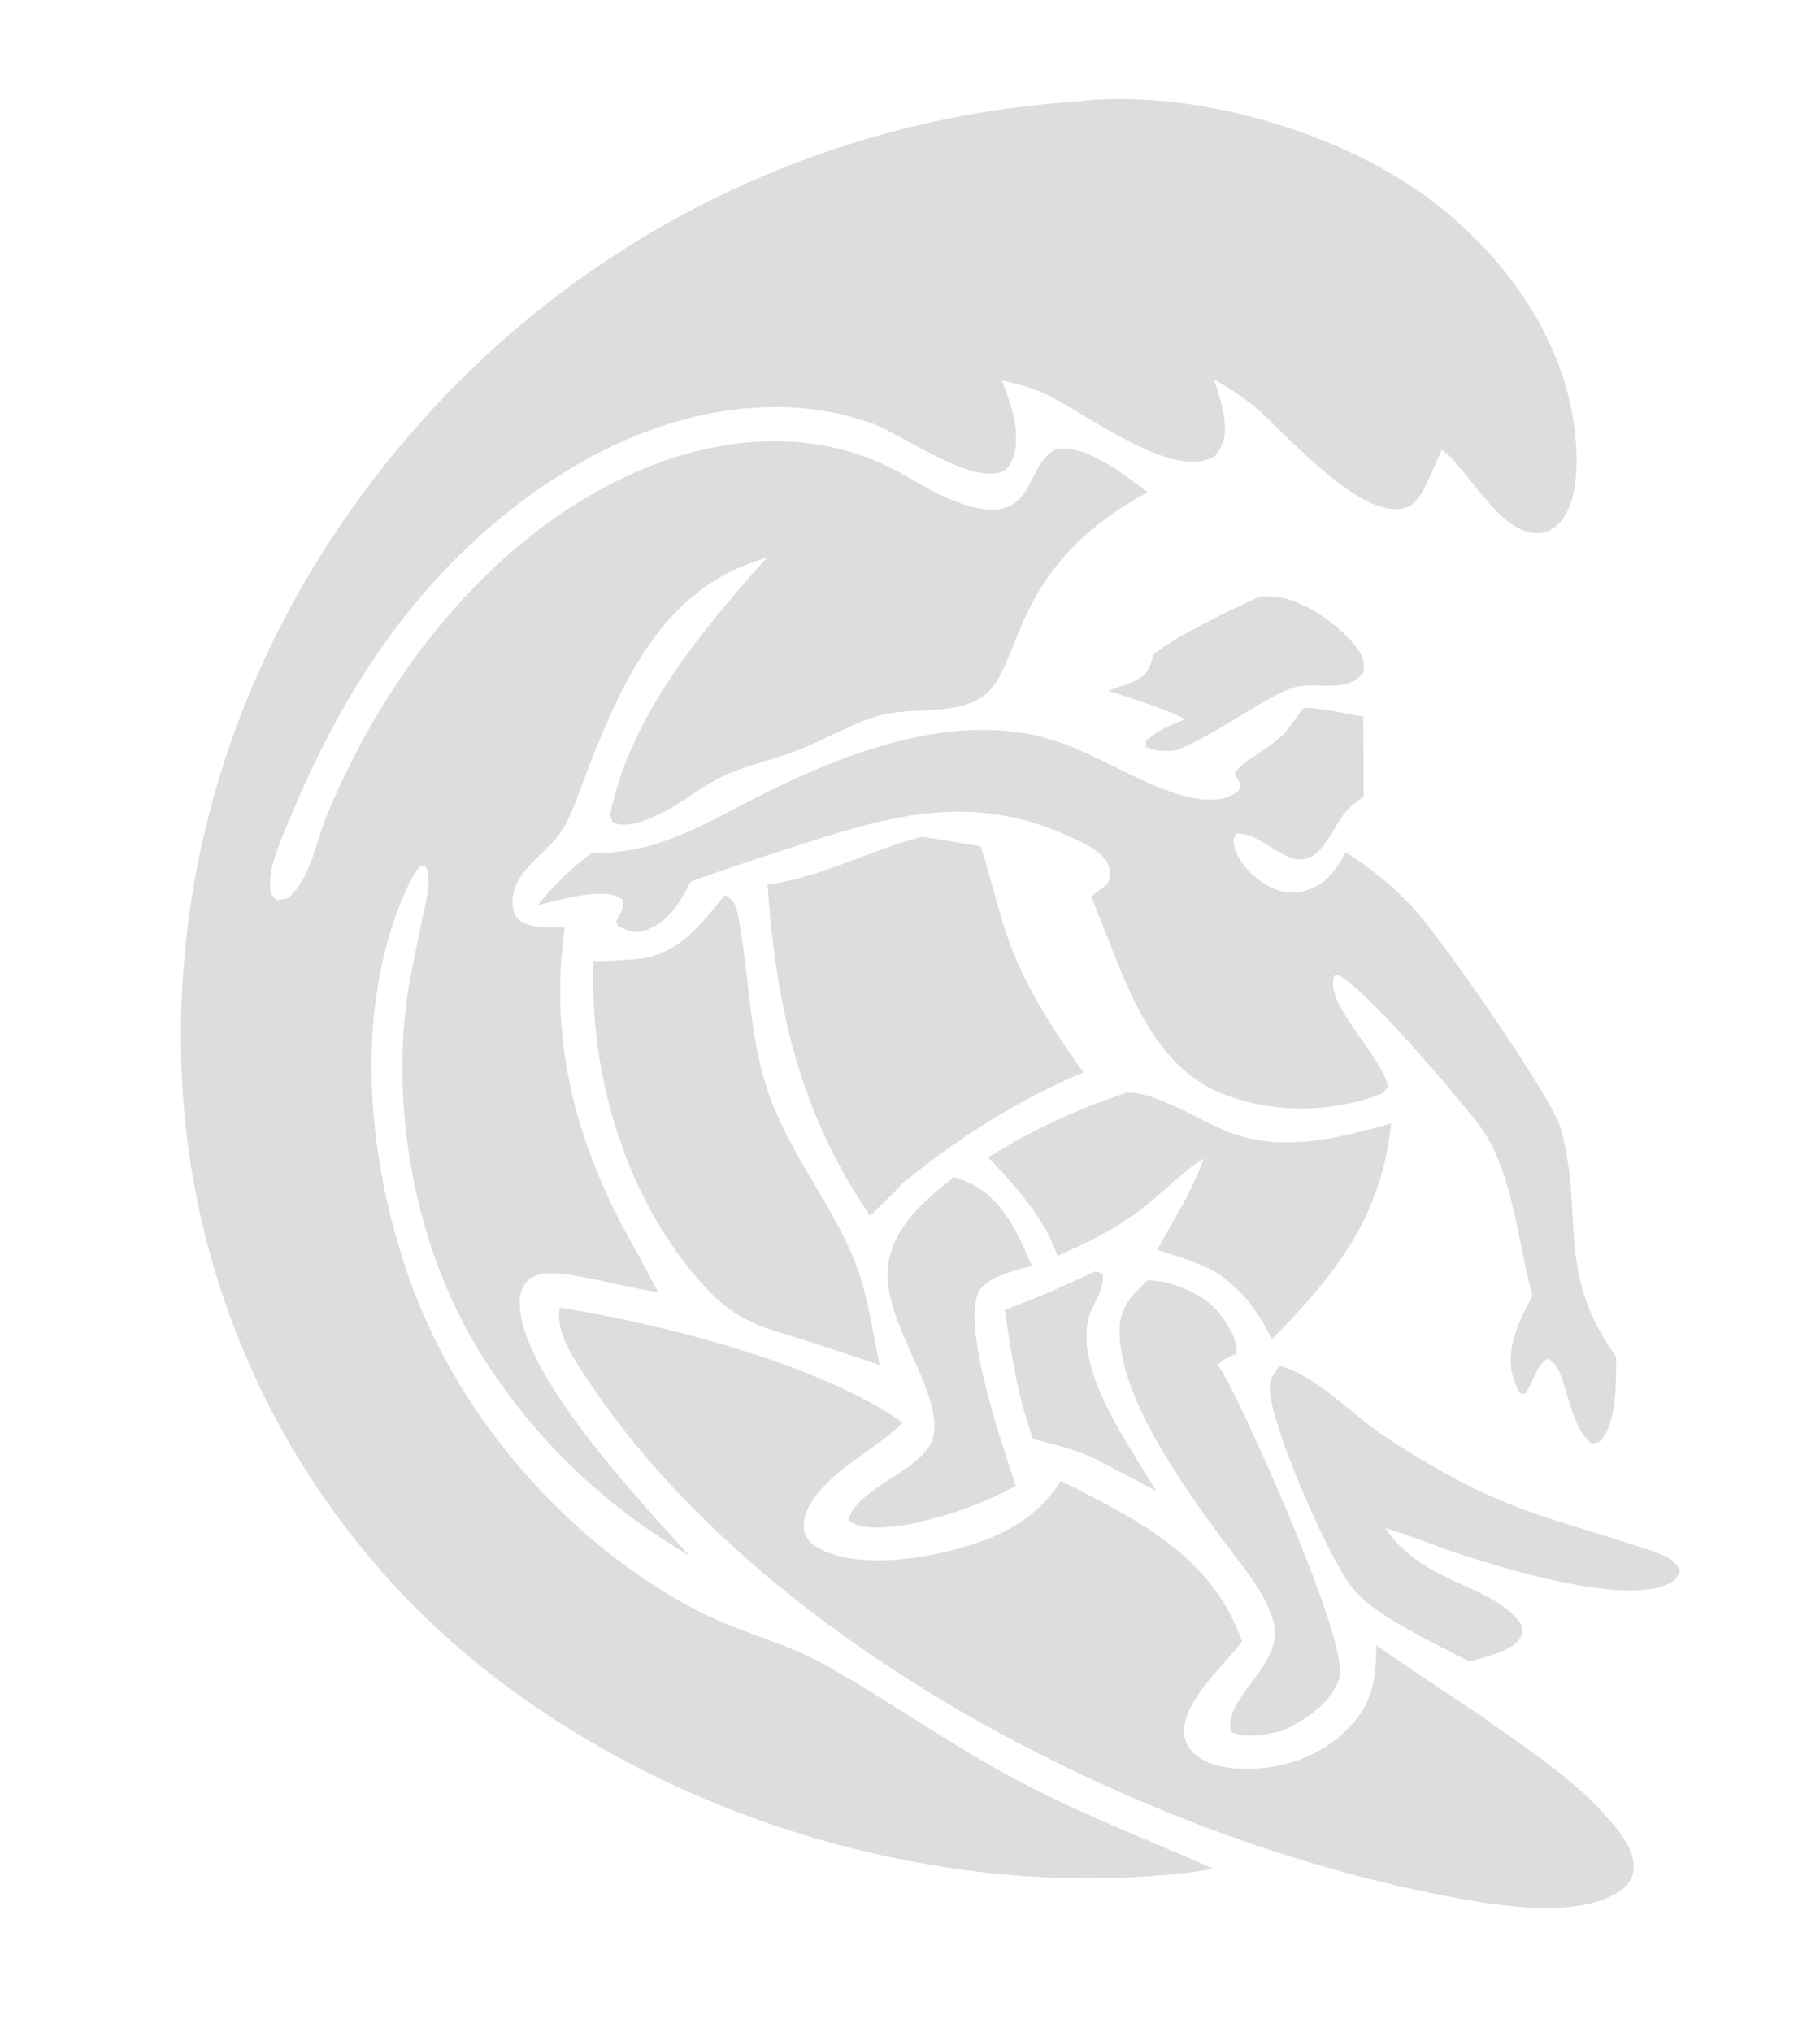 <svg xmlns="http://www.w3.org/2000/svg" xmlns:xlink="http://www.w3.org/1999/xlink" xmlns:serif="http://www.serif.com/" width="100%" height="100%" viewBox="0 0 636 710" xml:space="preserve" style="fill-rule:evenodd;clip-rule:evenodd;stroke-linejoin:round;stroke-miterlimit:2;">    <g transform="matrix(1,0,0,1,-760,-530)">        <g>            <g transform="matrix(1.572,0,0,1.572,670.345,74.483)">                <path d="M295.799,312.394C321.121,309.249 353.679,318.533 374.168,333.529C390.325,345.355 403.829,363.384 406.836,383.548C407.787,389.924 408.377,400.25 404.041,405.637C402.772,407.213 401.001,408.211 398.958,408.265C390.658,408.485 384.216,395.347 378.309,390.371L377.539,389.734C376.611,391.857 375.669,393.974 374.712,396.085C373.616,398.474 372.144,401.852 369.393,402.662C359.656,405.529 343.296,386.533 336.309,380.504C333.37,377.968 330.225,375.975 326.858,374.057C327.878,377.125 329.113,380.685 329.308,383.917C329.488,386.919 329.022,388.86 327.079,391.165C317.985,396.852 298.428,381.653 289.908,377.575C286.633,376.008 283.281,375.108 279.749,374.327C281.071,377.817 282.557,381.717 282.841,385.452C283.088,388.702 282.843,391.655 280.627,394.205C273.869,398.367 257.798,386.338 250.607,383.785C248.896,383.189 247.164,382.667 245.409,382.219C243.654,381.771 241.883,381.399 240.096,381.103C238.309,380.807 236.513,380.588 234.707,380.445C232.902,380.302 231.093,380.237 229.282,380.249C202.098,380.275 176.56,395.588 157.868,414.448C141.816,430.646 130.227,450.398 121.616,471.39C119.74,475.964 116.855,481.827 117.076,486.834C117.153,488.591 117.33,488.709 118.639,489.851L120.96,489.457C125.837,485.643 127.274,476.982 129.525,471.442C142.574,439.323 167.127,407.862 199.717,394.126C216.618,387.002 235.916,385.136 252.969,392.779C258.471,395.245 263.436,398.897 269.065,401.091C288.057,408.49 284.102,393.085 291.898,389.571C298.773,388.565 306.878,395.361 312.204,399.168C280.881,415.921 284.549,438.229 275.497,444.592C269.237,448.992 259.138,446.749 251.965,448.973C245.93,450.844 240.329,454.198 234.449,456.497C228.73,458.733 222.536,459.91 217.031,462.664C212.272,465.045 208.197,468.65 203.349,470.854C200.331,472.225 196.551,473.87 193.29,472.623L192.623,471.018C197.087,448.785 212.89,430.178 227.462,413.758C222.731,415.108 218.307,417.097 214.25,419.898C200.732,429.231 193.735,445.31 187.961,460.112C186.233,464.54 184.723,469.413 182.444,473.571C179.455,479.022 171.784,482.634 171.028,489.099C170.858,490.556 171.042,492.693 172.019,493.817C174.214,496.342 179.507,495.856 182.542,495.948C178.858,522.861 185.71,545.945 199.151,569.102L203.36,576.995C197.941,576.201 192.654,574.773 187.276,573.762C184.087,573.163 177.458,571.835 174.729,574.097C173.152,575.403 172.651,576.98 172.575,578.987C171.991,594.557 199.871,624.048 210.297,635.597C191.96,624.759 177.586,611.336 165.742,593.563C150.907,571.303 144.554,542.48 147,515.939C147.668,508.684 149.413,501.545 150.825,494.41C151.474,491.132 153.335,484.898 151.478,482.123L150.33,482.386C148.91,484.141 148,486.02 147.091,488.075C134.979,515.473 138.89,550.84 149.545,578.055C160.979,607.26 184.902,633.919 212.863,648.192C221.911,652.81 231.849,654.956 240.766,660.017C254.649,667.897 267.666,677.116 281.749,684.726C296.338,692.611 311.658,698.529 326.813,705.153C322.141,706.013 317.395,706.47 312.658,706.806C258.432,710.648 199.494,691.229 158.438,655.575C157.341,654.617 156.257,653.646 155.184,652.661C154.111,651.677 153.05,650.68 152.002,649.669C150.953,648.658 149.917,647.635 148.894,646.6C147.87,645.564 146.859,644.516 145.861,643.456C144.864,642.395 143.879,641.323 142.907,640.238C141.935,639.153 140.977,638.057 140.032,636.95C139.087,635.842 138.156,634.723 137.238,633.592C136.321,632.461 135.417,631.319 134.527,630.166C133.638,629.013 132.762,627.85 131.901,626.676C131.04,625.502 130.193,624.317 129.361,623.122C128.528,621.927 127.711,620.723 126.908,619.508C126.105,618.293 125.317,617.068 124.544,615.834C123.771,614.6 123.013,613.357 122.271,612.104C121.528,610.851 120.801,609.59 120.089,608.32C119.377,607.049 118.681,605.77 118.001,604.483C117.32,603.196 116.655,601.9 116.006,600.596C115.357,599.293 114.725,597.981 114.108,596.662C113.491,595.343 112.891,594.016 112.306,592.682C111.721,591.349 111.153,590.008 110.602,588.66C110.05,587.313 109.515,585.958 108.996,584.597C108.478,583.236 107.976,581.87 107.491,580.497C107.006,579.124 106.537,577.745 106.086,576.36C105.634,574.975 105.199,573.586 104.782,572.191C104.365,570.796 103.964,569.396 103.581,567.991C103.198,566.586 102.831,565.176 102.482,563.762C102.133,562.349 101.802,560.931 101.488,559.509C101.173,558.087 100.876,556.661 100.597,555.232C100.318,553.803 100.056,552.37 99.811,550.935C99.567,549.499 99.34,548.06 99.131,546.619C98.921,545.178 98.73,543.735 98.556,542.289C98.382,540.843 98.225,539.395 98.087,537.945C97.948,536.496 97.827,535.045 97.724,533.592C93.927,478.91 113.094,426.47 148.981,385.432C150.13,384.107 151.295,382.797 152.476,381.501C153.657,380.205 154.854,378.924 156.067,377.657C157.28,376.391 158.509,375.14 159.752,373.903C160.996,372.667 162.255,371.447 163.529,370.242C164.802,369.037 166.091,367.847 167.394,366.674C168.697,365.501 170.015,364.344 171.346,363.203C172.678,362.062 174.024,360.938 175.383,359.83C176.742,358.723 178.115,357.632 179.502,356.558C180.888,355.485 182.287,354.428 183.7,353.389C185.112,352.35 186.537,351.328 187.975,350.324C189.412,349.32 190.862,348.334 192.324,347.366C193.786,346.398 195.26,345.448 196.745,344.516C198.23,343.584 199.727,342.671 201.234,341.776C202.742,340.881 204.261,340.004 205.79,339.147C207.319,338.29 208.859,337.451 210.41,336.632C211.96,335.813 213.52,335.012 215.09,334.231C216.66,333.45 218.239,332.689 219.828,331.947C221.416,331.205 223.013,330.483 224.62,329.78C226.227,329.077 227.842,328.395 229.465,327.732C231.088,327.069 232.72,326.427 234.359,325.804C235.998,325.181 237.644,324.579 239.298,323.998C240.952,323.416 242.613,322.854 244.281,322.313C245.949,321.772 247.623,321.252 249.304,320.753C250.985,320.253 252.671,319.774 254.364,319.317C256.056,318.859 257.754,318.422 259.457,318.006C261.16,317.59 262.869,317.195 264.582,316.821C266.295,316.447 268.012,316.094 269.734,315.763C271.455,315.431 273.181,315.121 274.911,314.832C276.64,314.543 278.373,314.276 280.109,314.029C281.844,313.783 283.583,313.558 285.325,313.355C287.066,313.152 288.81,312.97 290.556,312.81C292.302,312.65 294.05,312.511 295.799,312.394Z" style="fill:rgb(221,221,221);fill-rule:nonzero;"></path>            </g>            <g transform="matrix(1.572,0,0,1.572,670.345,74.483)">                <path d="M181.49,580.45C203.493,583.873 239.689,593.017 257.722,606.041C251.916,611.64 244.056,615.355 238.953,621.53C237.175,623.683 235.3,626.884 235.741,629.756C235.994,631.404 237.055,632.705 238.448,633.564C245.672,638.021 258.327,636.76 266.191,634.95C277.124,632.433 286.704,628.66 292.858,618.937C309.8,627.529 326.298,635.439 333.151,654.609C329.156,659.964 320.527,667.309 320.268,674.298C320.195,676.263 320.871,677.922 322.257,679.31C325.1,682.156 329.788,682.883 333.644,682.944C342.036,683.078 350.485,680.198 356.489,674.211C362.107,668.609 363.002,663.065 362.957,655.421C370.526,660.863 378.449,665.905 386.188,671.108C396.317,678.409 408.165,685.948 416.018,695.728C418.153,698.387 420.751,702.256 420.12,705.824C419.755,707.89 418.305,709.375 416.586,710.452C406.492,716.778 386.469,712.843 375.348,710.593C308.507,697.072 226.176,654.707 187.711,596.527C184.766,592.071 180.356,585.946 181.49,580.45Z" style="fill:rgb(221,221,221);fill-rule:nonzero;"></path>            </g>            <g transform="matrix(1.572,0,0,1.572,670.345,74.483)">                <path d="M346.987,447.034C351.344,447.255 355.781,448.32 360.078,449.088C360.151,454.995 360.178,460.902 360.158,466.809C359.586,467.216 359.045,467.64 358.485,468.062C354.846,470.799 353.875,474.368 351.172,477.812C344.637,486.134 338.447,474.338 331.764,475.118C331.168,476.468 331.101,476.798 331.498,478.248C332.423,481.623 335.795,484.927 338.799,486.607C341.394,488.059 344.297,488.674 347.182,487.763C351.956,486.257 353.906,483.316 356.183,479.209C361.881,482.818 366.85,486.846 371.41,491.833C377.412,498.397 402.158,533.804 403.986,540.585C409.347,560.465 402.614,572.114 416.322,591.434C416.243,596.858 416.573,604.743 413.309,609.425C412.559,610.501 412.282,610.375 411.005,610.642C407.282,608.498 405.721,600.354 404.336,596.43C403.646,594.476 402.942,592.679 401.017,591.754C398.649,593.117 397.622,597.312 396.083,599.631L394.924,599.447C394.399,598.477 393.865,597.475 393.521,596.423C391.408,589.96 394.734,583.29 397.701,577.742C394.257,565.662 393.547,550.51 386.053,540.153C382.234,534.875 358.738,507.133 353.885,506.354C350.403,511.979 364.561,524.676 365.587,531.41L364.427,532.742C353.255,537.244 339.977,537.322 328.771,532.888C311.478,526.045 306.306,504.699 299.585,489.083C300.844,488.114 302.094,487.135 303.336,486.146C303.767,484.505 304.076,483.803 303.458,482.139C302.41,479.321 298.47,477.418 295.886,476.206C274.59,466.212 257.677,470.199 236.515,477.028C227.8,479.769 219.139,482.669 210.531,485.73C208.345,490.197 205.44,494.975 200.402,496.595C198.25,497.288 196.841,496.827 194.89,495.816C194.149,495.432 194.293,495.28 194.052,494.528C194.898,492.961 195.64,491.807 195.577,489.99C195.413,489.837 195.267,489.663 195.085,489.532C191.203,486.736 180.984,489.987 176.57,490.973C180.187,486.495 183.92,482.757 188.601,479.379C202.464,479.575 211.818,473.91 223.813,467.732C243.911,457.379 269.901,446.919 292.463,454.722C301.455,457.832 309.512,463.371 318.616,466.199C322.665,467.457 327.406,468.44 331.32,466.284C332.553,465.605 332.457,465.51 332.861,464.172L331.444,461.784C332.156,460.667 332.812,460.051 333.871,459.254C336.434,457.326 339.583,455.59 341.902,453.402C343.744,451.665 345.219,448.981 346.987,447.034Z" style="fill:rgb(221,221,221);fill-rule:nonzero;"></path>            </g>            <g transform="matrix(1.572,0,0,1.572,670.345,74.483)">                <path d="M261.993,475.786C266.341,476.412 270.676,477.177 275.012,477.881C277.179,484.376 278.611,491.089 280.817,497.552C284.675,508.851 291.034,518.451 297.86,528.136C283.332,534.251 270.226,542.579 258.017,552.504L250.476,560.038C234.821,537.19 229.51,513.659 227.664,486.396C240.013,484.679 250.151,478.779 261.993,475.786Z" style="fill:rgb(221,221,221);fill-rule:nonzero;"></path>            </g>            <g transform="matrix(1.572,0,0,1.572,670.345,74.483)">                <path d="M218.126,488.761C218.307,488.845 218.497,488.911 218.668,489.013C220.719,490.233 220.943,492.466 221.337,494.605C223.715,507.509 223.481,520.151 227.881,532.768C232.443,545.849 241.077,556.281 246.479,568.761C249.78,576.388 250.878,585.107 252.572,593.22C245.345,590.697 238.072,588.316 230.753,586.078C223.563,584.029 218.668,581.236 213.571,575.644C196.183,556.565 187.972,528.744 188.946,503.385C192.268,503.399 195.582,503.242 198.888,502.914C207.969,501.934 212.767,495.326 218.126,488.761Z" style="fill:rgb(221,221,221);fill-rule:nonzero;"></path>            </g>            <g transform="matrix(1.572,0,0,1.572,670.345,74.483)">                <path d="M307.557,532.617C311.043,532.595 314.154,533.986 317.317,535.311C321.55,537.084 325.471,539.497 329.729,541.226C341.756,546.106 354.357,542.856 366.291,539.484C364.04,560.494 353.979,572.95 339.754,587.511C336.602,581.102 333.55,576.937 327.689,572.776C323.502,570.354 318.833,569.062 314.251,567.6C317.85,560.973 322.175,554.464 324.569,547.287C320.106,550.124 316.497,553.825 312.446,557.175C306.077,562.442 299.599,565.647 292.104,568.913C288.894,560.084 283.042,553.703 276.694,547.029C281.531,544.019 286.531,541.309 291.694,538.898C296.856,536.487 302.144,534.394 307.557,532.617Z" style="fill:rgb(221,221,221);fill-rule:nonzero;"></path>            </g>            <g transform="matrix(1.572,0,0,1.572,670.345,74.483)">                <path d="M341.476,593.364C349.465,595.45 357.48,604.07 364.42,608.746C370.435,612.795 376.663,616.486 383.104,619.818C396.369,626.649 409.665,629.519 423.571,634.298C426.352,635.253 429.202,636.152 430.529,638.916C429.822,640.428 429.672,640.925 428.183,641.701C417.91,647.053 388.495,637.599 377.747,633.942C373.563,632.215 369.293,630.812 364.996,629.397C373.249,641.968 388.643,641.642 395.154,650.759C395.348,651.923 395.676,652.463 395.134,653.569C393.501,656.897 386.981,658.096 383.64,659.109C376.551,655.362 368.769,651.775 362.285,647.034C360.044,645.396 358.211,643.689 356.652,641.374C351.485,633.7 340.403,608.478 339.352,599.475C339.035,596.763 339.849,595.464 341.476,593.364Z" style="fill:rgb(221,221,221);fill-rule:nonzero;"></path>            </g>            <g transform="matrix(1.572,0,0,1.572,670.345,74.483)">                <path d="M312.207,574.332C312.926,574.362 313.641,574.407 314.354,574.509C319.325,575.222 325.376,577.958 328.376,582.055C330.109,584.422 332.306,587.748 331.88,590.724C330.288,591.362 328.898,591.782 327.794,593.174C328.485,594.234 329.131,595.321 329.732,596.435C334.879,606.015 357.305,655.442 354.705,663.017C352.805,668.553 347.045,672.143 342.032,674.512C341.57,674.646 341.416,674.701 340.886,674.798C337.941,675.338 333.143,676.323 330.601,674.581C329.031,666.647 342.922,659.885 340.043,649.932C338.04,643.007 332.013,636.469 327.837,630.712C319.536,619.269 305.423,599.62 305.936,584.973C306.108,580.064 308.853,577.46 312.207,574.332Z" style="fill:rgb(221,221,221);fill-rule:nonzero;"></path>            </g>            <g transform="matrix(1.572,0,0,1.572,670.345,74.483)">                <path d="M269.085,551.449C269.903,551.682 270.671,551.954 271.464,552.265C279.583,555.452 283.224,563.588 286.387,571.1C286.252,571.139 286.117,571.176 285.982,571.217C282.667,572.224 276.086,573.618 274.509,577.119C270.855,585.23 280.093,611.641 282.815,620.028C275.621,624.05 267.701,626.703 259.687,628.488C258.532,628.697 257.372,628.862 256.205,628.985C252.814,629.327 248.326,629.88 245.593,627.626C246.943,622.452 255.421,618.624 259.573,615.35C261.35,613.949 263.558,612.026 264.289,609.818C267.549,599.97 252.717,583.479 254.457,570.937C255.63,562.479 262.709,556.345 269.085,551.449Z" style="fill:rgb(221,221,221);fill-rule:nonzero;"></path>            </g>            <g transform="matrix(1.572,0,0,1.572,670.345,74.483)">                <path d="M336.956,422.451C338.552,422.334 340.22,422.375 341.806,422.622C347.605,423.526 355.971,429.62 359.154,434.504C360.24,436.172 360.401,437.379 360.054,439.296C357.083,443.617 350.392,441.582 345.689,442.325C340.332,443.172 326.886,453.471 318.411,456.547C315.919,456.785 314.071,456.861 311.813,455.644C311.653,455.558 311.497,455.463 311.34,455.373L312.164,456.283L311.663,454.623C314.107,452.104 317.384,450.969 320.549,449.608C315.129,446.918 309.057,445.236 303.333,443.287C305.561,442.52 308.407,441.746 310.422,440.503C312.175,439.421 312.674,437.945 313.177,436.029C313.229,435.828 313.275,435.626 313.324,435.425C316.865,431.902 331.989,424.603 336.956,422.451Z" style="fill:rgb(221,221,221);fill-rule:nonzero;"></path>            </g>            <g transform="matrix(1.572,0,0,1.572,670.345,74.483)">                <path d="M300.532,572.368C301.357,572.469 301.541,572.657 302.192,573.136C302.497,576.816 299.587,579.854 298.861,583.395C296.435,595.235 308.171,611.253 314.045,621.178L301.202,614.394C296.673,612.061 291.578,610.947 286.686,609.608C283.235,600.256 281.806,590.709 280.395,580.882C287.303,578.506 293.892,575.396 300.532,572.368Z" style="fill:rgb(221,221,221);fill-rule:nonzero;"></path>            </g>        </g>    </g></svg>